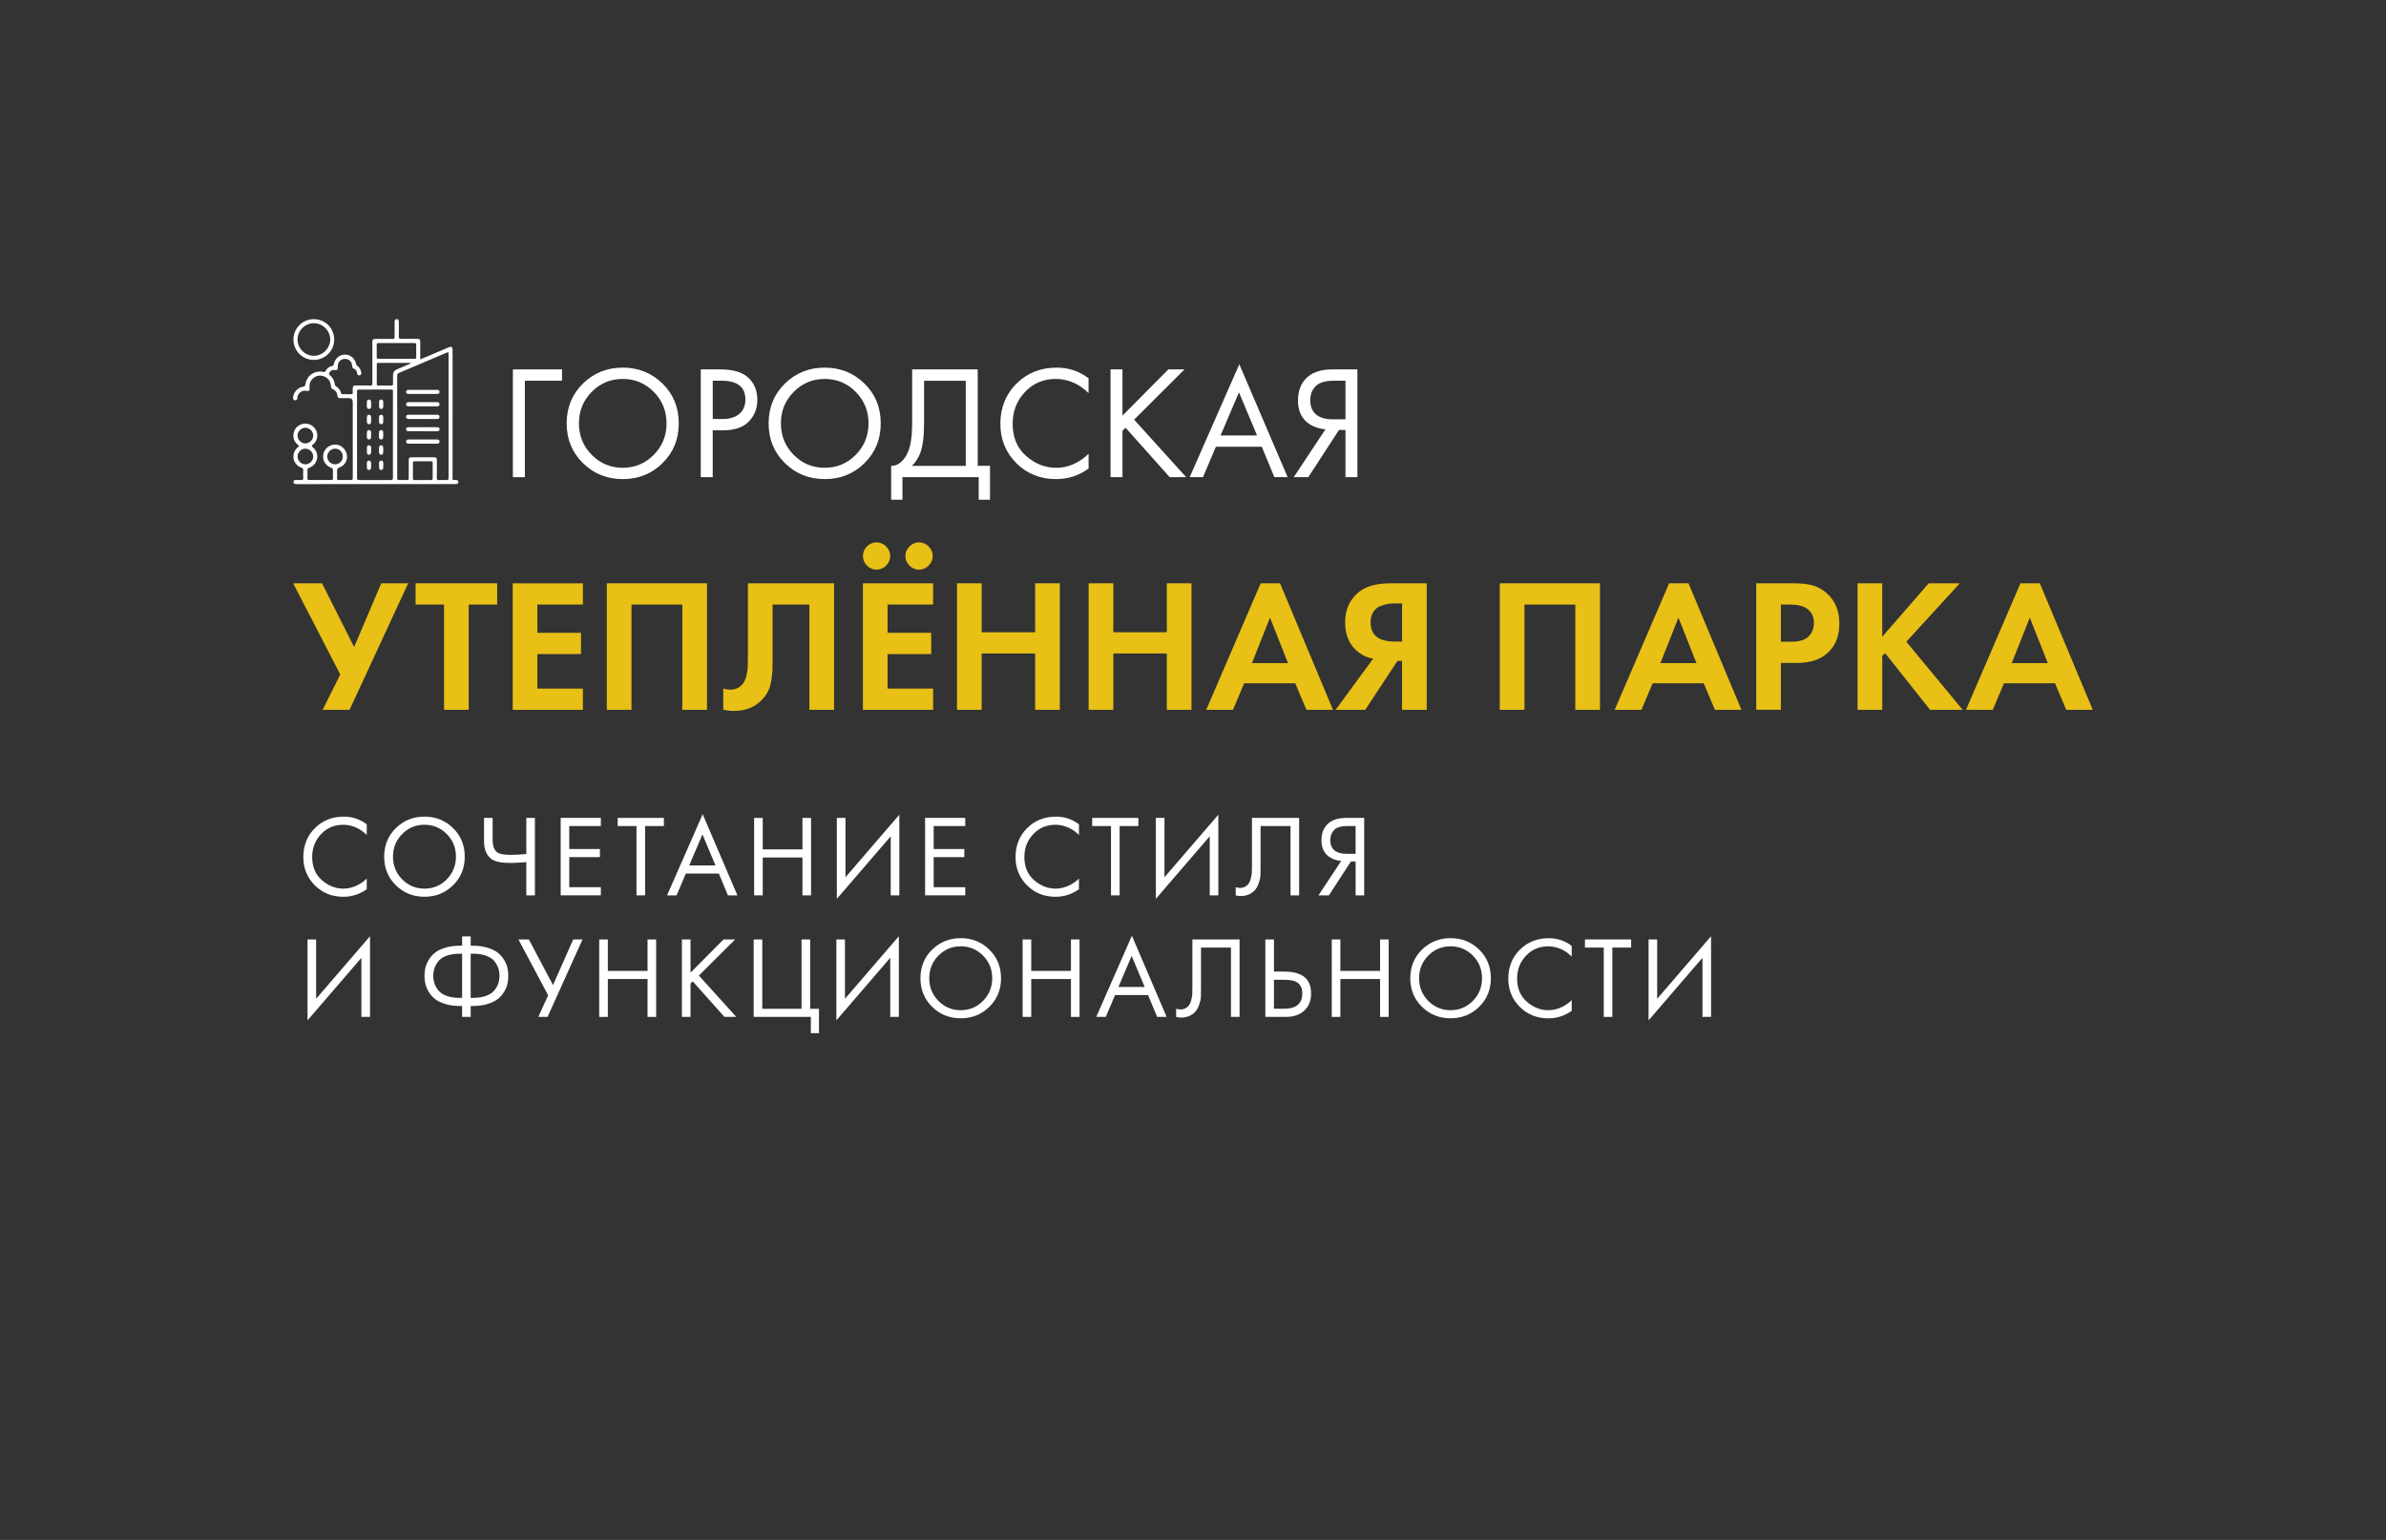 <?xml version="1.0" encoding="UTF-8"?>
<svg id="_Текст_SWG" data-name="Текст SWG" xmlns="http://www.w3.org/2000/svg" viewBox="0 0 790 510">
  <rect x="0" y="0" width="790" height="510" fill="#333333" stroke="none"/>
  <defs>
    <style>
      .cls-1 {
        fill: #fff;
      }

      .cls-1, .cls-2 {
        stroke-width: 0px;
      }

      .cls-2 {
        fill: #e8c016;
      }
    </style>
  </defs>
  <g>
    <path class="cls-2" d="M97.08,193.18h9.55l10.62,21.11,8.98-21.11h8.92l-19.41,41.9h-8.92l5.84-11.68-15.58-30.21Z"/>
    <path class="cls-2" d="M164.61,200.22h-9.42v34.86h-8.17v-34.86h-9.42v-7.04h27.01v7.04Z"/>
    <path class="cls-2" d="M193,193.18v7.04h-15.08v9.36h14.45v7.04h-14.45v11.43h15.08v7.04h-23.24v-41.9h23.24Z"/>
    <path class="cls-2" d="M200.91,193.18h33.17v41.9h-8.17v-34.86h-16.83v34.86h-8.17v-41.9Z"/>
    <path class="cls-2" d="M247.64,193.18h28.52v41.9h-8.17v-34.86h-12.19v18.59c0,1.59-.02,2.79-.06,3.58-.04.8-.19,1.93-.44,3.39-.25,1.47-.71,2.75-1.38,3.86-.67,1.11-1.55,2.13-2.64,3.05-2.18,1.84-4.96,2.76-8.35,2.76-1.17,0-2.32-.13-3.46-.38v-7.04c.84.25,1.61.38,2.32.38,1.51,0,2.76-.5,3.77-1.51.67-.67,1.16-1.59,1.48-2.76.31-1.17.49-2.18.53-3.01.04-.84.06-2.16.06-3.96v-24Z"/>
    <path class="cls-2" d="M287.06,187.31c-.9-.9-1.35-1.96-1.35-3.17s.45-2.27,1.35-3.17c.9-.9,1.96-1.35,3.17-1.35s2.27.45,3.17,1.35c.9.9,1.35,1.96,1.35,3.17s-.45,2.27-1.35,3.17c-.9.9-1.96,1.35-3.17,1.35s-2.27-.45-3.17-1.35ZM308.95,193.18v7.04h-15.08v9.36h14.45v7.04h-14.45v11.43h15.08v7.04h-23.24v-41.9h23.24ZM301.13,187.31c-.9-.9-1.35-1.96-1.35-3.17s.45-2.27,1.35-3.17,1.96-1.35,3.17-1.35,2.27.45,3.17,1.35c.9.9,1.35,1.96,1.35,3.17s-.45,2.27-1.35,3.17c-.9.9-1.96,1.35-3.17,1.35s-2.27-.45-3.17-1.35Z"/>
    <path class="cls-2" d="M325.03,193.18v16.21h17.71v-16.21h8.17v41.9h-8.17v-18.66h-17.71v18.66h-8.17v-41.9h8.17Z"/>
    <path class="cls-2" d="M368.62,193.18v16.21h17.71v-16.21h8.17v41.9h-8.17v-18.66h-17.71v18.66h-8.17v-41.9h8.17Z"/>
    <path class="cls-2" d="M432.56,235.08l-3.71-8.79h-16.9l-3.71,8.79h-8.86l18.03-41.9h6.41l17.53,41.9h-8.79ZM414.53,219.62h11.93l-5.97-15.07-5.97,15.07Z"/>
    <path class="cls-2" d="M472.38,193.18v41.9h-8.17v-16.21h-1.51l-10.68,16.21h-9.8l12.44-16.96c-1.67-.25-3.2-.88-4.58-1.88-3.14-2.26-4.71-5.63-4.71-10.11,0-4.06,1.38-7.31,4.15-9.74,2.43-2.14,6.01-3.2,10.74-3.2h12.12ZM464.22,199.84h-2.51c-.67,0-1.32.04-1.95.13-.63.08-1.47.3-2.51.66-1.05.36-1.88,1.01-2.51,1.95-.63.94-.94,2.13-.94,3.55,0,4.23,2.68,6.34,8.04,6.34h2.39v-12.63Z"/>
    <path class="cls-2" d="M496.57,193.18h33.17v41.9h-8.17v-34.86h-16.83v34.86h-8.17v-41.9Z"/>
    <path class="cls-2" d="M567.8,235.08l-3.71-8.79h-16.9l-3.71,8.79h-8.86l18.03-41.9h6.41l17.53,41.9h-8.79ZM549.77,219.62h11.93l-5.97-15.07-5.97,15.07Z"/>
    <path class="cls-2" d="M581.49,193.18h12.19c2.6,0,4.72.22,6.38.66,1.65.44,3.21,1.29,4.68,2.54,2.85,2.51,4.27,5.88,4.27,10.11,0,3.94-1.15,7.06-3.46,9.36-2.47,2.47-6.01,3.71-10.62,3.71h-5.28v15.51h-8.17v-41.9ZM589.65,200.22v12.31h3.33c2.39,0,4.17-.44,5.34-1.32,1.51-1.17,2.26-2.8,2.26-4.9s-.78-3.64-2.32-4.77c-1.26-.88-3.18-1.32-5.78-1.32h-2.83Z"/>
    <path class="cls-2" d="M623.2,193.18v17.71l15.39-17.71h10.3l-17.71,19.35,18.66,22.55h-10.8l-14.89-18.78-.94.94v17.84h-8.17v-41.9h8.17Z"/>
    <path class="cls-2" d="M684.12,235.08l-3.71-8.79h-16.9l-3.71,8.79h-8.86l18.03-41.9h6.41l17.53,41.9h-8.79ZM666.1,219.62h11.93l-5.97-15.07-5.97,15.07Z"/>
  </g>
  <g>
    <path class="cls-1" d="M169.82,158.02v-35.68h16.26v3.75h-12.3v31.94h-3.96Z"/>
    <path class="cls-1" d="M219.38,153.37c-3.58,3.53-7.98,5.3-13.19,5.3s-9.6-1.77-13.19-5.3c-3.58-3.53-5.38-7.92-5.38-13.16s1.8-9.67,5.4-13.19c3.6-3.51,7.99-5.27,13.16-5.27s9.56,1.76,13.16,5.27c3.6,3.51,5.4,7.91,5.4,13.19s-1.79,9.63-5.38,13.16ZM216.46,129.78c-2.82-2.85-6.24-4.28-10.27-4.28s-7.45,1.43-10.27,4.28c-2.82,2.85-4.23,6.33-4.23,10.43s1.41,7.58,4.23,10.43c2.82,2.85,6.24,4.28,10.27,4.28s7.45-1.43,10.27-4.28c2.82-2.85,4.23-6.33,4.23-10.43s-1.41-7.58-4.23-10.43Z"/>
    <path class="cls-1" d="M232.03,122.34h6.47c4.07,0,7.06.84,8.99,2.51,2.18,1.85,3.26,4.4,3.26,7.65,0,2.78-.94,5.14-2.81,7.09-1.87,1.94-4.7,2.92-8.48,2.92h-3.48v15.51h-3.96v-35.68ZM235.99,126.09v12.68h3.26c2.35,0,4.2-.57,5.54-1.71,1.34-1.14,2.01-2.73,2.01-4.76,0-4.14-2.62-6.21-7.86-6.21h-2.94Z"/>
    <path class="cls-1" d="M286.25,153.37c-3.58,3.53-7.98,5.3-13.19,5.3s-9.6-1.77-13.19-5.3c-3.58-3.53-5.38-7.92-5.38-13.16s1.8-9.67,5.4-13.19c3.6-3.51,7.99-5.27,13.16-5.27s9.56,1.76,13.16,5.27c3.6,3.51,5.4,7.91,5.4,13.19s-1.79,9.63-5.38,13.16ZM283.33,129.78c-2.82-2.85-6.24-4.28-10.27-4.28s-7.45,1.43-10.27,4.28c-2.82,2.85-4.23,6.33-4.23,10.43s1.41,7.58,4.23,10.43c2.82,2.85,6.24,4.28,10.27,4.28s7.45-1.43,10.27-4.28c2.82-2.85,4.23-6.33,4.23-10.43s-1.41-7.58-4.23-10.43Z"/>
    <path class="cls-1" d="M302,122.34h21.72v31.94h4.07v11.23h-3.74v-7.49h-25.25v7.49h-3.74v-11.23c1.21.04,2.32-.4,3.32-1.31,1-.91,1.78-2.08,2.35-3.5.86-2.18,1.28-5.3,1.28-9.36v-17.76ZM305.96,126.09v14.02c0,4.39-.43,7.7-1.28,9.95-.61,1.6-1.52,3.01-2.73,4.23h17.81v-28.19h-13.8Z"/>
    <path class="cls-1" d="M360.42,125.28v4.92c-1.43-1.43-2.98-2.53-4.65-3.32-2.03-.93-4.08-1.39-6.15-1.39-4.1,0-7.52,1.44-10.24,4.31-2.73,2.87-4.09,6.39-4.09,10.57,0,4.49,1.49,8.04,4.47,10.65,2.98,2.6,6.29,3.91,9.92,3.91,2.28,0,4.49-.55,6.63-1.66,1.5-.75,2.87-1.75,4.12-3v4.92c-3.25,2.32-6.83,3.48-10.75,3.48-5.28,0-9.67-1.77-13.19-5.3-3.51-3.53-5.27-7.88-5.27-13.05s1.77-9.74,5.32-13.27c3.55-3.53,8-5.3,13.35-5.3,3.92,0,7.44,1.18,10.54,3.53Z"/>
    <path class="cls-1" d="M371.65,122.34v15.3l15.19-15.3h5.35l-16.69,16.64,17.23,19.04h-5.46l-14.6-16.37-1.02,1.02v15.35h-3.96v-35.68h3.96Z"/>
    <path class="cls-1" d="M421.94,158.02l-4.17-10.06h-15.19l-4.28,10.06h-4.39l16.42-37.39,16,37.39h-4.39ZM404.12,144.22h12.09l-5.99-14.28-6.1,14.28Z"/>
    <path class="cls-1" d="M428.36,158.02l10.49-15.83c-2.43-.25-4.42-1-5.99-2.25-2.07-1.68-3.1-4.1-3.1-7.28,0-2.92.82-5.3,2.46-7.11,1.93-2.14,4.89-3.21,8.88-3.21h8.34v35.68h-3.96v-15.62h-2.14l-10.16,15.62h-4.82ZM445.48,126.09h-3.85c-2.85,0-4.89.62-6.1,1.87-1.14,1.21-1.71,2.75-1.71,4.6,0,2.1.68,3.71,2.03,4.81,1.28,1,3.1,1.5,5.46,1.5h4.17v-12.79Z"/>
  </g>
  <g>
    <path class="cls-1" d="M121.43,272.99v3.54c-1.03-1.03-2.14-1.82-3.35-2.38-1.46-.67-2.94-1-4.42-1-2.95,0-5.4,1.03-7.36,3.1s-2.94,4.59-2.94,7.59c0,3.23,1.07,5.78,3.21,7.65,2.14,1.87,4.52,2.81,7.13,2.81,1.64,0,3.23-.4,4.77-1.19,1.08-.54,2.06-1.26,2.96-2.15v3.54c-2.33,1.67-4.91,2.5-7.73,2.5-3.79,0-6.95-1.27-9.48-3.81-2.53-2.54-3.79-5.67-3.79-9.38s1.27-7,3.83-9.54c2.55-2.54,5.75-3.81,9.59-3.81,2.82,0,5.34.85,7.57,2.54Z"/>
    <path class="cls-1" d="M150.02,293.18c-2.58,2.54-5.74,3.81-9.48,3.81s-6.9-1.27-9.48-3.81c-2.58-2.54-3.86-5.69-3.86-9.46s1.29-6.95,3.88-9.48c2.59-2.52,5.74-3.79,9.46-3.79s6.87,1.26,9.46,3.79c2.59,2.53,3.88,5.68,3.88,9.48s-1.29,6.92-3.86,9.46ZM147.92,276.22c-2.03-2.05-4.49-3.08-7.38-3.08s-5.36,1.03-7.38,3.08c-2.03,2.05-3.04,4.55-3.04,7.5s1.01,5.45,3.04,7.5c2.02,2.05,4.49,3.08,7.38,3.08s5.36-1.02,7.38-3.08c2.02-2.05,3.04-4.55,3.04-7.5s-1.01-5.45-3.04-7.5Z"/>
    <path class="cls-1" d="M174.26,296.53v-11c-2.38.18-4.15.27-5.31.27-3.05,0-5.17-.46-6.34-1.38-1.56-1.2-2.35-3.19-2.35-5.96v-7.58h2.85v7.19c0,2.08.51,3.49,1.54,4.23.72.54,2.2.81,4.46.81,1.51,0,3.23-.09,5.15-.27v-11.96h2.85v25.65h-2.85Z"/>
    <path class="cls-1" d="M198.94,270.88v2.69h-10.46v7.61h10.15v2.69h-10.15v9.96h10.46v2.69h-13.3v-25.65h13.3Z"/>
    <path class="cls-1" d="M219.82,273.57h-6.23v22.96h-2.85v-22.96h-6.23v-2.69h15.3v2.69Z"/>
    <path class="cls-1" d="M241.01,296.53l-3-7.23h-10.92l-3.08,7.23h-3.15l11.8-26.88,11.5,26.88h-3.15ZM228.2,286.61h8.69l-4.31-10.27-4.38,10.27Z"/>
    <path class="cls-1" d="M252.54,270.88v10.42h13.15v-10.42h2.85v25.65h-2.85v-12.54h-13.15v12.54h-2.85v-25.65h2.85Z"/>
    <path class="cls-1" d="M294.92,296.53v-19.57l-17.84,20.72v-26.8h2.85v19.65l17.84-20.72v26.72h-2.85Z"/>
    <path class="cls-1" d="M319.6,270.88v2.69h-10.46v7.61h10.15v2.69h-10.15v9.96h10.46v2.69h-13.3v-25.65h13.3Z"/>
    <path class="cls-1" d="M357.24,272.99v3.54c-1.03-1.03-2.14-1.82-3.35-2.38-1.46-.67-2.94-1-4.42-1-2.95,0-5.4,1.03-7.36,3.1s-2.94,4.59-2.94,7.59c0,3.23,1.07,5.78,3.21,7.65,2.14,1.87,4.52,2.81,7.13,2.81,1.64,0,3.23-.4,4.77-1.19,1.08-.54,2.06-1.26,2.96-2.15v3.54c-2.33,1.67-4.91,2.5-7.73,2.5-3.79,0-6.95-1.27-9.48-3.81-2.53-2.54-3.79-5.67-3.79-9.38s1.27-7,3.83-9.54c2.55-2.54,5.75-3.81,9.59-3.81,2.82,0,5.34.85,7.57,2.54Z"/>
    <path class="cls-1" d="M376.93,273.57h-6.23v22.96h-2.85v-22.96h-6.23v-2.69h15.3v2.69Z"/>
    <path class="cls-1" d="M400.54,296.53v-19.57l-17.84,20.72v-26.8h2.85v19.65l17.84-20.72v26.72h-2.85Z"/>
    <path class="cls-1" d="M414.53,270.88h15.61v25.65h-2.85v-22.96h-9.92v13.77c0,1.21-.01,2.11-.04,2.71-.03.6-.22,1.45-.6,2.54-.37,1.09-.93,1.97-1.67,2.63-1.15,1.03-2.62,1.54-4.38,1.54-.41,0-.92-.08-1.54-.23v-2.69c.51.15.99.23,1.42.23,1,0,1.83-.33,2.5-1,.46-.46.81-1.12,1.04-1.98.23-.86.36-1.58.38-2.17.03-.59.04-1.5.04-2.73v-15.3Z"/>
    <path class="cls-1" d="M436.53,296.53l7.54-11.38c-1.74-.18-3.18-.72-4.31-1.62-1.49-1.21-2.23-2.95-2.23-5.23,0-2.1.59-3.81,1.77-5.11,1.38-1.54,3.51-2.31,6.38-2.31h6v25.65h-2.84v-11.23h-1.54l-7.31,11.23h-3.46ZM448.83,273.57h-2.77c-2.05,0-3.51.45-4.38,1.35-.82.87-1.23,1.97-1.23,3.31,0,1.51.49,2.67,1.46,3.46.92.72,2.23,1.08,3.92,1.08h3v-9.19Z"/>
    <path class="cls-1" d="M119.66,336.78v-19.57l-17.84,20.72v-26.8h2.85v19.65l17.84-20.72v26.72h-2.85Z"/>
    <path class="cls-1" d="M153,336.78v-3.61h-.69c-1.82,0-3.44-.22-4.86-.65-1.42-.44-2.56-.99-3.4-1.65-.85-.67-1.54-1.46-2.1-2.38-.55-.92-.92-1.81-1.12-2.67-.19-.86-.29-1.74-.29-2.63s.1-1.77.29-2.63c.19-.86.56-1.75,1.12-2.67.55-.92,1.25-1.72,2.1-2.38.85-.67,1.98-1.22,3.4-1.65,1.42-.44,3.04-.65,4.86-.65h.69v-3.08h2.85v3.08h.69c1.82,0,3.44.22,4.86.65,1.42.44,2.56.99,3.4,1.65.85.67,1.54,1.46,2.1,2.38.55.92.92,1.81,1.12,2.67.19.86.29,1.74.29,2.63s-.1,1.78-.29,2.63c-.19.86-.56,1.75-1.12,2.67-.55.92-1.25,1.72-2.1,2.38-.85.67-1.98,1.22-3.4,1.65-1.42.44-3.04.65-4.86.65h-.69v3.61h-2.85ZM153,330.47v-14.61h-.77c-1.67,0-3.1.22-4.31.65-1.21.44-2.11,1.03-2.73,1.79-.62.76-1.06,1.53-1.33,2.33-.27.79-.4,1.64-.4,2.54s.13,1.74.4,2.54c.27.79.71,1.57,1.33,2.33s1.52,1.35,2.73,1.79c1.2.44,2.64.65,4.31.65h.77ZM155.84,315.86v14.61h.77c1.67,0,3.1-.22,4.31-.65,1.2-.44,2.11-1.03,2.73-1.79s1.06-1.53,1.33-2.33c.27-.79.4-1.64.4-2.54s-.13-1.74-.4-2.54c-.27-.79-.71-1.57-1.33-2.33-.62-.76-1.53-1.35-2.73-1.79-1.21-.44-2.64-.65-4.31-.65h-.77Z"/>
    <path class="cls-1" d="M171.64,311.13h3.46l8,15.11,6.69-15.11h3.08l-11.57,25.65h-3.08l3.27-7.15-9.84-18.5Z"/>
    <path class="cls-1" d="M201.25,311.13v10.42h13.15v-10.42h2.85v25.65h-2.85v-12.54h-13.15v12.54h-2.85v-25.65h2.85Z"/>
    <path class="cls-1" d="M228.63,311.13v11l10.92-11h3.85l-12,11.96,12.38,13.69h-3.92l-10.5-11.77-.73.73v11.04h-2.85v-25.65h2.85Z"/>
    <path class="cls-1" d="M249.54,336.78v-25.65h2.85v22.96h13v-22.96h2.85v22.96h2.92v8.07h-2.69v-5.38h-18.92Z"/>
    <path class="cls-1" d="M294.76,336.78v-19.57l-17.84,20.72v-26.8h2.85v19.65l17.84-20.72v26.72h-2.85Z"/>
    <path class="cls-1" d="M327.58,333.43c-2.58,2.54-5.74,3.81-9.48,3.81s-6.9-1.27-9.48-3.81c-2.58-2.54-3.86-5.69-3.86-9.46s1.29-6.95,3.88-9.48c2.59-2.52,5.74-3.79,9.46-3.79s6.87,1.26,9.46,3.79c2.59,2.53,3.88,5.68,3.88,9.48s-1.29,6.92-3.86,9.46ZM325.48,316.48c-2.03-2.05-4.49-3.08-7.38-3.08s-5.36,1.03-7.38,3.08c-2.03,2.05-3.04,4.55-3.04,7.5s1.01,5.45,3.04,7.5c2.02,2.05,4.49,3.08,7.38,3.08s5.36-1.02,7.38-3.08c2.02-2.05,3.04-4.55,3.04-7.5s-1.01-5.45-3.04-7.5Z"/>
    <path class="cls-1" d="M341.44,311.13v10.42h13.15v-10.42h2.85v25.65h-2.85v-12.54h-13.15v12.54h-2.85v-25.65h2.85Z"/>
    <path class="cls-1" d="M383.12,336.78l-3-7.23h-10.92l-3.08,7.23h-3.15l11.8-26.88,11.5,26.88h-3.15ZM370.31,326.86h8.69l-4.31-10.27-4.38,10.27Z"/>
    <path class="cls-1" d="M394.81,311.13h15.61v25.65h-2.85v-22.96h-9.92v13.77c0,1.21-.01,2.11-.04,2.71s-.22,1.45-.6,2.54c-.37,1.09-.93,1.97-1.67,2.63-1.15,1.03-2.61,1.54-4.38,1.54-.41,0-.92-.08-1.54-.23v-2.69c.51.15.99.23,1.42.23,1,0,1.83-.33,2.5-1,.46-.46.81-1.12,1.04-1.98.23-.86.36-1.58.38-2.17.03-.59.04-1.5.04-2.73v-15.3Z"/>
    <path class="cls-1" d="M418.95,336.78v-25.65h2.85v10.65h3.46c5.9,0,8.84,2.41,8.84,7.23,0,2.41-.75,4.31-2.25,5.69-1.5,1.38-3.52,2.08-6.06,2.08h-6.84ZM421.8,324.47v9.61h3.31c2.18,0,3.75-.47,4.73-1.42.9-.85,1.35-2.06,1.35-3.65,0-1.85-.69-3.14-2.08-3.88-.79-.44-2.23-.65-4.31-.65h-3Z"/>
    <path class="cls-1" d="M443.79,311.13v10.42h13.15v-10.42h2.85v25.65h-2.85v-12.54h-13.15v12.54h-2.85v-25.65h2.85Z"/>
    <path class="cls-1" d="M489.76,333.43c-2.58,2.54-5.74,3.81-9.48,3.81s-6.9-1.27-9.48-3.81c-2.58-2.54-3.86-5.69-3.86-9.46s1.29-6.95,3.88-9.48c2.59-2.52,5.74-3.79,9.46-3.79s6.87,1.26,9.46,3.79c2.59,2.53,3.88,5.68,3.88,9.48s-1.29,6.92-3.86,9.46ZM487.66,316.48c-2.03-2.05-4.49-3.08-7.38-3.08s-5.36,1.03-7.38,3.08c-2.03,2.05-3.04,4.55-3.04,7.5s1.01,5.45,3.04,7.5c2.02,2.05,4.49,3.08,7.38,3.08s5.36-1.02,7.38-3.08c2.02-2.05,3.04-4.55,3.04-7.5s-1.01-5.45-3.04-7.5Z"/>
    <path class="cls-1" d="M520.38,313.25v3.54c-1.03-1.03-2.14-1.82-3.34-2.38-1.46-.67-2.94-1-4.42-1-2.95,0-5.4,1.03-7.36,3.1s-2.94,4.59-2.94,7.59c0,3.23,1.07,5.78,3.21,7.65,2.14,1.87,4.52,2.81,7.13,2.81,1.64,0,3.23-.4,4.77-1.19,1.08-.54,2.06-1.26,2.96-2.15v3.54c-2.33,1.67-4.91,2.5-7.73,2.5-3.79,0-6.95-1.27-9.48-3.81-2.53-2.54-3.79-5.67-3.79-9.38s1.27-7,3.83-9.54,5.75-3.81,9.59-3.81c2.82,0,5.34.85,7.57,2.54Z"/>
    <path class="cls-1" d="M540.07,313.82h-6.23v22.96h-2.84v-22.96h-6.23v-2.69h15.3v2.69Z"/>
    <path class="cls-1" d="M563.68,336.78v-19.57l-17.84,20.72v-26.8h2.85v19.65l17.84-20.72v26.72h-2.85Z"/>
  </g>
  <g>
    <path class="cls-1" d="M139.18,119c1.42-.6,2.77-1.16,4.1-1.72,1.76-.75,3.52-1.51,5.29-2.26.92-.39,1.28-.14,1.28.87,0,14.04,0,28.07,0,42.11,0,1.11-.15.95.95.97.17,0,.35-.02.5.03.31.1.45.34.45.66,0,.33-.14.56-.48.62-.21.04-.43.04-.65.04-17.45,0-34.9,0-52.35.01-.19,0-.38,0-.57-.04-.37-.06-.54-.3-.52-.66.02-.38.2-.65.61-.66.62-.01,1.25-.03,1.87,0,.54.03.78-.08.74-.7-.06-.84-.05-1.68,0-2.52.03-.51-.16-.68-.61-.85-2.53-.93-3.43-3.83-1.89-6.02.2-.29.46-.56.75-.77.37-.27.52-.39.03-.77-1.29-.97-1.75-2.34-1.45-3.89.27-1.45,1.2-2.43,2.58-2.94,1.78-.65,3.82.15,4.76,1.84.9,1.61.53,3.74-.93,4.88-.54.42-.48.56.01.98,2.33,1.97,1.63,5.66-1.26,6.7-.48.17-.62.37-.6.85.04.89.03,1.78,0,2.67-.01.4.1.54.52.54,2.45-.02,4.9-.02,7.35,0,.45,0,.59-.16.58-.59-.02-.82-.04-1.64.01-2.45.04-.59-.15-.85-.72-1.07-2.29-.86-3.22-3.46-2.06-5.58.81-1.48,2.52-2.28,4.21-1.98,1.66.3,3.01,1.81,3.21,3.62.17,1.5-.79,3.26-2.31,3.81-.9.32-1.06.8-.99,1.61.06.67.04,1.35,0,2.02-.02.45.09.63.59.62,1.32-.04,2.64-.04,3.96,0,.57.02.66-.19.66-.7-.02-8.39-.01-16.78-.01-25.16q0-1.25-1.24-1.25c-.96,0-1.92,0-2.88,0-.57.01-.89-.16-.95-.8-.1-1.02-.6-1.81-1.6-2.2-.46-.18-.52-.54-.55-.98-.11-1.45-.77-2.57-2.13-3.17-1.32-.58-2.59-.4-3.71.52-.96.78-1.33,1.84-1.25,3.07.08,1.18-.07,1.3-1.24,1.11-1.24-.2-2.57.8-2.77,2.08-.01.09,0,.19-.01.29-.04.49-.24.85-.8.79-.53-.05-.63-.45-.61-.89.06-1.67,1.47-3.3,3.13-3.57.55-.09.84-.17.95-.89.46-2.92,3.1-4.66,5.97-4.05.4.09.59-.03.77-.4.44-.9,1.19-1.43,2.18-1.59.31-.05.36-.15.42-.43.38-1.95,1.88-3.28,3.7-3.32,1.81-.04,3.32,1.23,3.78,3.2.07.29.24.45.46.6.75.54,1.09,1.32,1.21,2.21.06.43-.14.78-.57.87-.46.09-.76-.2-.8-.63-.07-.77-.42-1.31-1.13-1.62-.36-.15-.46-.43-.49-.8-.09-1.55-1.15-2.5-2.64-2.4-1.34.09-2.25,1.23-2.15,2.72.05.83-.25,1.13-1.04.97-.64-.13-1.14.1-1.53.56-.35.41-.51.78.06,1.25.9.74,1.4,1.76,1.53,2.93.03.31.16.47.4.62.8.53,1.4,1.23,1.65,2.19.07.28.2.45.54.44.96-.02,1.92-.02,2.88,0,.34,0,.48-.1.46-.45-.02-.48-.01-.96,0-1.44.01-.77.22-.99.98-.99,1.63,0,3.27-.02,4.9.01.52.01.62-.16.62-.65-.02-4.49-.01-8.99,0-13.48,0-1.17.14-1.31,1.34-1.31,1.8,0,3.61-.01,5.41,0,.46,0,.62-.11.61-.6-.03-1.68,0-3.36,0-5.05,0-.35.06-.69.42-.84.25-.1.53-.1.74.11.24.24.25.56.25.87,0,1.56.04,3.13-.02,4.69-.02.69.22.83.85.81,1.73-.04,3.46-.02,5.19-.01.87,0,1.06.2,1.06,1.05,0,1.87,0,3.74,0,5.71ZM148.52,137.76h0c0-6.75,0-13.51,0-20.26,0-.98,0-.98-.86-.61-5.18,2.21-10.36,4.42-15.55,6.61-.44.19-.61.4-.6.89.03,3.49.01,6.97.01,10.46,0,7.81.01,15.62,0,23.44,0,.51.09.73.66.7.84-.05,1.68-.04,2.52,0,.52.03.64-.18.63-.66-.02-1.95-.01-3.89,0-5.84,0-.89.17-1.04,1.07-1.04,2.4,0,4.81,0,7.21,0,.89,0,1.04.16,1.04,1.06,0,1.97.02,3.94-.01,5.91,0,.46.13.58.57.57.84-.03,1.69-.05,2.52,0,.65.04.8-.18.8-.81-.02-6.8-.01-13.6-.01-20.41ZM130.1,144.03h0c0-4.78,0-9.57,0-14.35,0-.39.04-.68-.53-.67-3.58.03-7.16.03-10.74.02-.46,0-.62.11-.62.6.02,9.54.02,19.08.01,28.63,0,.57.17.72.73.72,3.49-.03,6.97-.03,10.46,0,.6,0,.7-.2.69-.74-.02-4.73-.01-9.47-.01-14.2ZM131.25,118.84h0c1.97,0,3.94,0,5.91,0,.44,0,.66-.09.65-.59-.02-1.37-.02-2.74,0-4.11,0-.43-.16-.52-.55-.52-3.99,0-7.97.01-11.96,0-.43,0-.58.12-.57.57.03,1.34.03,2.69,0,4.03-.01.48.13.62.6.61,1.97-.02,3.94,0,5.91,0ZM135.98,120.37c-.02-.06-.04-.12-.05-.19-3.57,0-7.15,0-10.72,0-.42,0-.46.2-.46.53,0,2.16.01,4.32,0,6.49,0,.38.12.49.5.49,1.44-.02,2.88-.02,4.32,0,.47,0,.56-.18.55-.59-.02-.96,0-1.92,0-2.88q0-1.33,1.21-1.85c1.55-.66,3.11-1.32,4.66-1.99ZM140.02,152.77c-.91,0-1.83.01-2.74,0-.37,0-.57.06-.56.51.02,1.73.02,3.46,0,5.19,0,.43.15.52.54.51,1.8-.02,3.6-.02,5.4,0,.48,0,.61-.15.6-.62-.03-1.68-.02-3.36,0-5.04,0-.47-.17-.56-.59-.55-.89.02-1.78,0-2.67,0ZM101.11,141.66c-1.37,0-2.57,1.17-2.6,2.55-.03,1.39,1.19,2.64,2.59,2.64,1.41,0,2.62-1.22,2.61-2.63-.01-1.37-1.21-2.56-2.59-2.56ZM101.08,153.77c1.42.01,2.63-1.18,2.63-2.59,0-1.37-1.18-2.55-2.57-2.59-1.38-.04-2.62,1.2-2.62,2.61,0,1.39,1.18,2.56,2.57,2.57ZM113.51,151.18c0-1.45-1.17-2.62-2.6-2.59-1.38.03-2.56,1.23-2.55,2.61.01,1.44,1.19,2.59,2.63,2.57,1.4-.02,2.52-1.17,2.52-2.59Z"/>
    <path class="cls-1" d="M103.9,105.7c3.77,0,6.76,2.98,6.75,6.75,0,3.77-2.99,6.74-6.77,6.74-3.72,0-6.7-2.98-6.72-6.72-.02-3.73,3-6.77,6.74-6.77ZM98.51,112.47c.01,2.9,2.47,5.36,5.38,5.37,2.92.01,5.43-2.48,5.44-5.4,0-2.93-2.47-5.4-5.43-5.4-2.94,0-5.4,2.48-5.39,5.43Z"/>
    <path class="cls-1" d="M140.1,145.55c1.49,0,2.98,0,4.47,0,.49,0,.95.06.96.69,0,.64-.47.71-.95.71-3.08,0-6.15,0-9.23,0-.48,0-.91-.15-.9-.7,0-.53.4-.7.9-.7,1.59,0,3.17,0,4.76,0Z"/>
    <path class="cls-1" d="M140.03,134.58c-1.54,0-3.07,0-4.61,0-.51,0-.97-.11-.97-.69,0-.59.49-.7.98-.7,3.02,0,6.05,0,9.07,0,.43,0,.93-.01,1.02.56.09.58-.24.83-.81.83-1.56,0-3.12,0-4.68,0Z"/>
    <path class="cls-1" d="M140.02,138.76c-1.51,0-3.03,0-4.54,0-.52,0-1.04-.09-1.03-.72,0-.64.55-.69,1.05-.69,3,0,6.01,0,9.01,0,.51,0,1.02.05,1.01.72-.01.67-.53.69-1.04.69-1.49,0-2.98,0-4.47,0Z"/>
    <path class="cls-1" d="M139.98,130.47c-1.49,0-2.98,0-4.46,0-.5,0-1.05,0-1.06-.66-.01-.64.49-.71,1.02-.7,3.05.01,6.1,0,9.14,0,.48,0,.89.08.91.66.02.6-.4.7-.87.7-1.56,0-3.12,0-4.68,0Z"/>
    <path class="cls-1" d="M139.98,142.82c-1.56,0-3.12,0-4.68,0-.48,0-.82-.15-.85-.65-.03-.53.34-.68.81-.68,3.15,0,6.29,0,9.44,0,.45,0,.83.09.84.65,0,.59-.39.69-.87.69-1.56,0-3.12,0-4.68,0h0Z"/>
    <path class="cls-1" d="M122.86,149.04c0,.31.03.63,0,.93-.05.36-.25.61-.66.63-.42.02-.66-.25-.69-.59-.05-.64-.04-1.29,0-1.93.02-.37.31-.61.69-.6.37.01.62.26.67.63.04.31,0,.62,0,.93,0,0,0,0,0,0Z"/>
    <path class="cls-1" d="M125.49,149.03c0-.29-.02-.57,0-.86.03-.41.29-.68.69-.69.41,0,.67.28.69.68.03.6.04,1.2,0,1.79-.03.39-.26.66-.71.64-.45-.02-.62-.32-.66-.7-.03-.28,0-.57,0-.86,0,0,0,0,0,0Z"/>
    <path class="cls-1" d="M122.87,154.06c0,.26.02.53,0,.79-.03.45-.2.8-.72.79-.5,0-.66-.35-.68-.76-.03-.52-.02-1.05,0-1.57.01-.43.23-.76.68-.76.49,0,.7.34.72.8.01.24,0,.48,0,.72Z"/>
    <path class="cls-1" d="M125.5,138.9c0-.29-.02-.58,0-.86.03-.39.29-.63.65-.66.38-.04.68.21.71.57.05.66.05,1.34,0,2-.02.32-.27.55-.65.55-.42,0-.62-.26-.69-.6-.06-.32-.01-.67-.01-1,0,0,0,0,0,0Z"/>
    <path class="cls-1" d="M122.86,143.97c0,.31.03.62,0,.93-.05.36-.23.63-.64.64-.44.02-.69-.25-.73-.63-.05-.59-.04-1.19,0-1.79.02-.41.28-.69.69-.69.44,0,.67.31.7.75.02.26,0,.52,0,.79,0,0,0,0,0,0Z"/>
    <path class="cls-1" d="M125.5,143.92c0-.29-.03-.58,0-.86.05-.37.3-.62.67-.63.38-.02.66.24.69.6.05.64.05,1.29,0,1.93-.03.35-.28.6-.69.59-.41-.01-.61-.27-.67-.62-.05-.33-.01-.67-.01-1,0,0,0,0,0,0Z"/>
    <path class="cls-1" d="M126.89,154.09c0,.29.03.58,0,.86-.05.42-.26.72-.74.7-.45-.03-.62-.33-.64-.72-.03-.55-.02-1.1,0-1.65.01-.44.26-.74.71-.74.45,0,.67.32.69.76.02.26,0,.52,0,.79,0,0,0,0,0,0Z"/>
    <path class="cls-1" d="M126.9,133.86c0,.29.03.58,0,.86-.05.41-.24.74-.72.72-.43-.02-.64-.32-.66-.71-.03-.57-.03-1.15,0-1.72.02-.4.28-.69.68-.69.41,0,.65.29.7.68.04.28,0,.57,0,.86Z"/>
    <path class="cls-1" d="M122.86,138.96c0,.29.03.58,0,.86-.05.39-.25.67-.69.68-.41,0-.64-.28-.67-.62-.05-.62-.04-1.24,0-1.86.02-.41.32-.67.72-.65.36.02.61.28.65.66.03.31,0,.62,0,.93,0,0,0,0,0,0Z"/>
    <path class="cls-1" d="M122.87,133.87c0,.29.03.58,0,.86-.04.38-.22.7-.66.71-.47.01-.7-.3-.73-.72-.04-.57-.03-1.15,0-1.72.03-.4.29-.69.7-.68.41,0,.64.3.69.7.03.28,0,.57,0,.86Z"/>
  </g>
</svg>